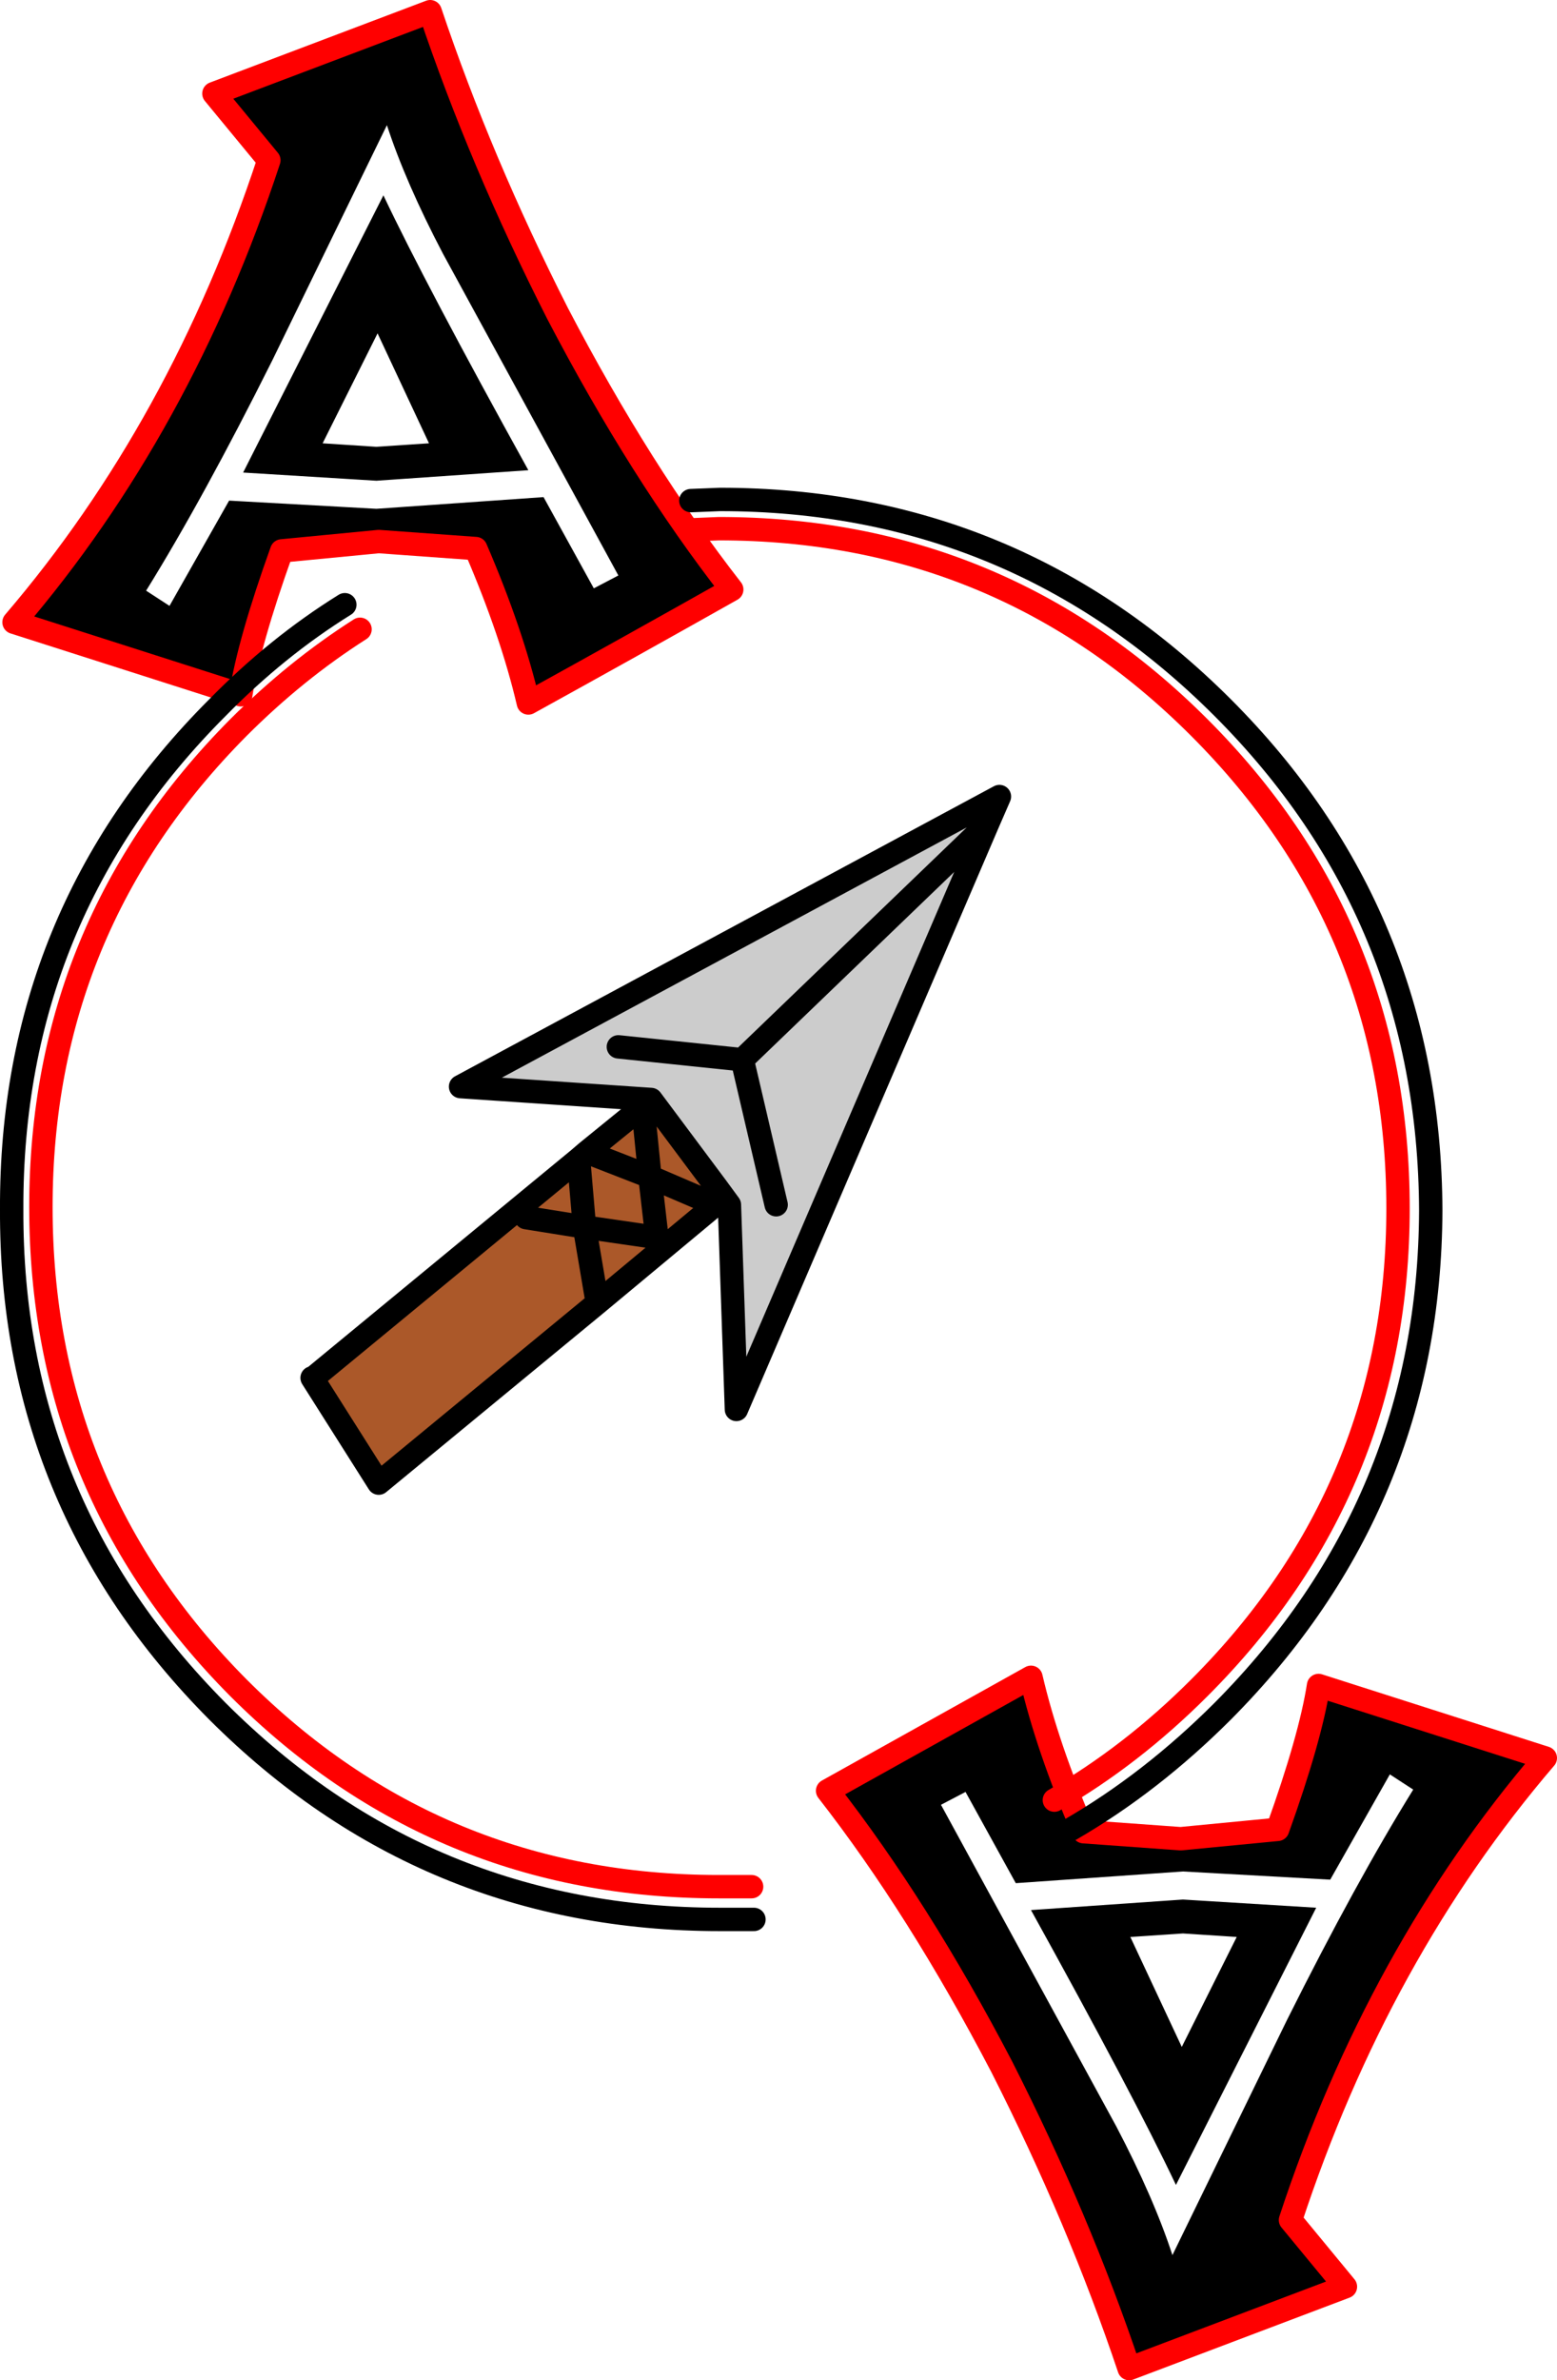 <?xml version="1.0" encoding="UTF-8" standalone="no"?>
<svg xmlns:xlink="http://www.w3.org/1999/xlink" height="101.75px" width="66.6px" xmlns="http://www.w3.org/2000/svg">
  <g transform="matrix(1.0, 0.0, 0.0, 1.0, 29.2, 46.9)">
    <path d="M-17.7 -40.05 L-20.05 -42.9 -10.8 -46.4 Q-8.65 -40.0 -5.35 -33.5 -1.8 -26.7 2.1 -21.7 -2.25 -19.25 -6.6 -16.85 -7.3 -19.85 -8.85 -23.45 L-13.0 -23.75 -17.15 -23.35 Q-18.55 -19.45 -18.9 -17.2 L-28.6 -20.3 Q-21.45 -28.65 -17.7 -40.05 M-19.4 -25.5 L-13.1 -25.15 -5.95 -25.65 -3.8 -21.75 -2.75 -22.3 -10.25 -36.05 Q-11.85 -39.1 -12.65 -41.55 L-17.55 -31.5 Q-20.5 -25.6 -22.95 -21.65 L-21.95 -21.0 -19.4 -25.5 M-13.1 -26.35 L-18.8 -26.7 -12.8 -38.55 Q-11.0 -34.75 -6.6 -26.8 L-13.1 -26.35 M-13.1 -27.8 L-10.85 -27.95 -13.05 -32.65 -15.4 -27.95 -13.1 -27.8 M14.9 24.8 Q15.6 27.8 17.15 31.4 L21.3 31.7 25.45 31.3 Q26.85 27.4 27.2 25.15 L36.9 28.25 Q29.75 36.6 26.0 48.0 L28.35 50.85 19.1 54.35 Q16.95 47.95 13.65 41.45 10.1 34.65 6.2 29.65 L14.9 24.8 M23.7 35.9 L21.4 35.75 19.15 35.9 21.35 40.6 23.7 35.9 M21.4 34.3 L27.1 34.65 21.1 46.5 Q19.3 42.7 14.9 34.75 L21.4 34.3 M14.25 33.6 L12.1 29.7 11.05 30.25 18.55 44.0 Q20.15 47.05 20.95 49.5 L25.85 39.45 Q28.8 33.55 31.25 29.6 L30.25 28.95 27.7 33.45 21.4 33.1 14.25 33.6" fill="#000000" fill-rule="evenodd" stroke="none"/>
    <path d="M-17.7 -40.05 Q-21.45 -28.65 -28.6 -20.3 L-18.9 -17.2 Q-18.55 -19.45 -17.15 -23.35 L-13.0 -23.75 -8.85 -23.45 Q-7.3 -19.85 -6.6 -16.85 -2.25 -19.25 2.1 -21.7 -1.8 -26.7 -5.35 -33.5 -8.65 -40.0 -10.8 -46.4 L-20.05 -42.9 -17.7 -40.05 M14.9 24.8 L6.2 29.65 Q10.1 34.65 13.65 41.45 16.95 47.95 19.1 54.35 L28.35 50.85 26.0 48.0 Q29.75 36.6 36.9 28.25 L27.2 25.15 Q26.85 27.4 25.45 31.3 L21.3 31.7 17.15 31.4 Q15.6 27.8 14.9 24.8" fill="none" stroke="#ff0000" stroke-linecap="round" stroke-linejoin="round" stroke-width="1.0"/>
    <path d="M4.0 4.6 L2.55 -1.6 13.05 -11.7 2.55 -1.6 4.0 4.6 M-1.35 0.1 L-9.5 -0.45 13.55 -12.85 13.05 -11.7 2.3 13.35 2.0 4.6 1.45 3.85 -1.35 0.1 M-2.75 -2.15 L2.55 -1.6 -2.75 -2.15" fill="#cccccc" fill-rule="evenodd" stroke="none"/>
    <path d="M-1.35 0.1 L1.45 3.85 1.75 4.35 1.4 4.6 -1.4 3.4 -1.1 6.0 -4.2 5.55 -4.45 2.65 -4.2 5.55 -1.1 6.0 -1.4 3.4 1.4 4.6 -3.65 8.8 -13.0 16.5 -15.85 12.0 -15.8 12.0 -4.45 2.65 -4.1 2.35 -1.7 0.4 -1.4 3.4 -4.1 2.35 -1.4 3.4 -1.7 0.4 -1.65 0.35 -1.35 0.1 M-6.7 5.15 L-4.2 5.55 -3.65 8.8 -4.2 5.55 -6.7 5.15" fill="#ab5829" fill-rule="evenodd" stroke="none"/>
    <path d="M0.35 -25.5 L1.6 -25.55 Q14.2 -25.55 23.1 -16.65 31.95 -7.8 32.0 4.85 31.95 17.35 23.1 26.25 20.05 29.3 16.6 31.3 M13.05 -11.7 L2.55 -1.6 4.0 4.6 M13.05 -11.7 L13.55 -12.85 -9.5 -0.45 -1.35 0.1 1.45 3.85 2.0 4.6 2.3 13.35 13.05 -11.7 M1.4 4.6 L1.75 4.35 1.45 3.85 M3.05 35.15 L1.6 35.15 Q-11.0 35.15 -19.9 26.25 -28.75 17.35 -28.7 4.8 -28.75 -7.8 -19.9 -16.65 -17.35 -19.25 -14.45 -21.05 M-1.7 0.4 L-4.1 2.35 -1.4 3.4 -1.7 0.4 -1.65 0.35 -1.35 0.1 M-4.1 2.35 L-4.45 2.65 -4.2 5.55 -1.1 6.0 -1.4 3.4 1.4 4.6 -3.65 8.8 -13.0 16.5 -15.85 12.0 -15.8 12.0 -4.45 2.65 M-3.65 8.8 L-4.2 5.55 -6.7 5.15 M2.55 -1.6 L-2.75 -2.15" fill="none" stroke="#000000" stroke-linecap="round" stroke-linejoin="round" stroke-width="1.0"/>
    <path d="M0.35 -24.25 L1.55 -24.3 Q13.6 -24.3 22.1 -15.8 30.6 -7.3 30.6 4.75 30.6 16.75 22.1 25.25 19.2 28.15 15.9 30.05 M2.95 33.75 L1.55 33.75 Q-10.5 33.75 -19.0 25.25 -27.45 16.75 -27.45 4.7 -27.45 -7.3 -19.0 -15.8 -16.55 -18.25 -13.8 -20.0" fill="none" stroke="#ff0000" stroke-linecap="round" stroke-linejoin="round" stroke-width="1.0"/>
  </g>
</svg>
